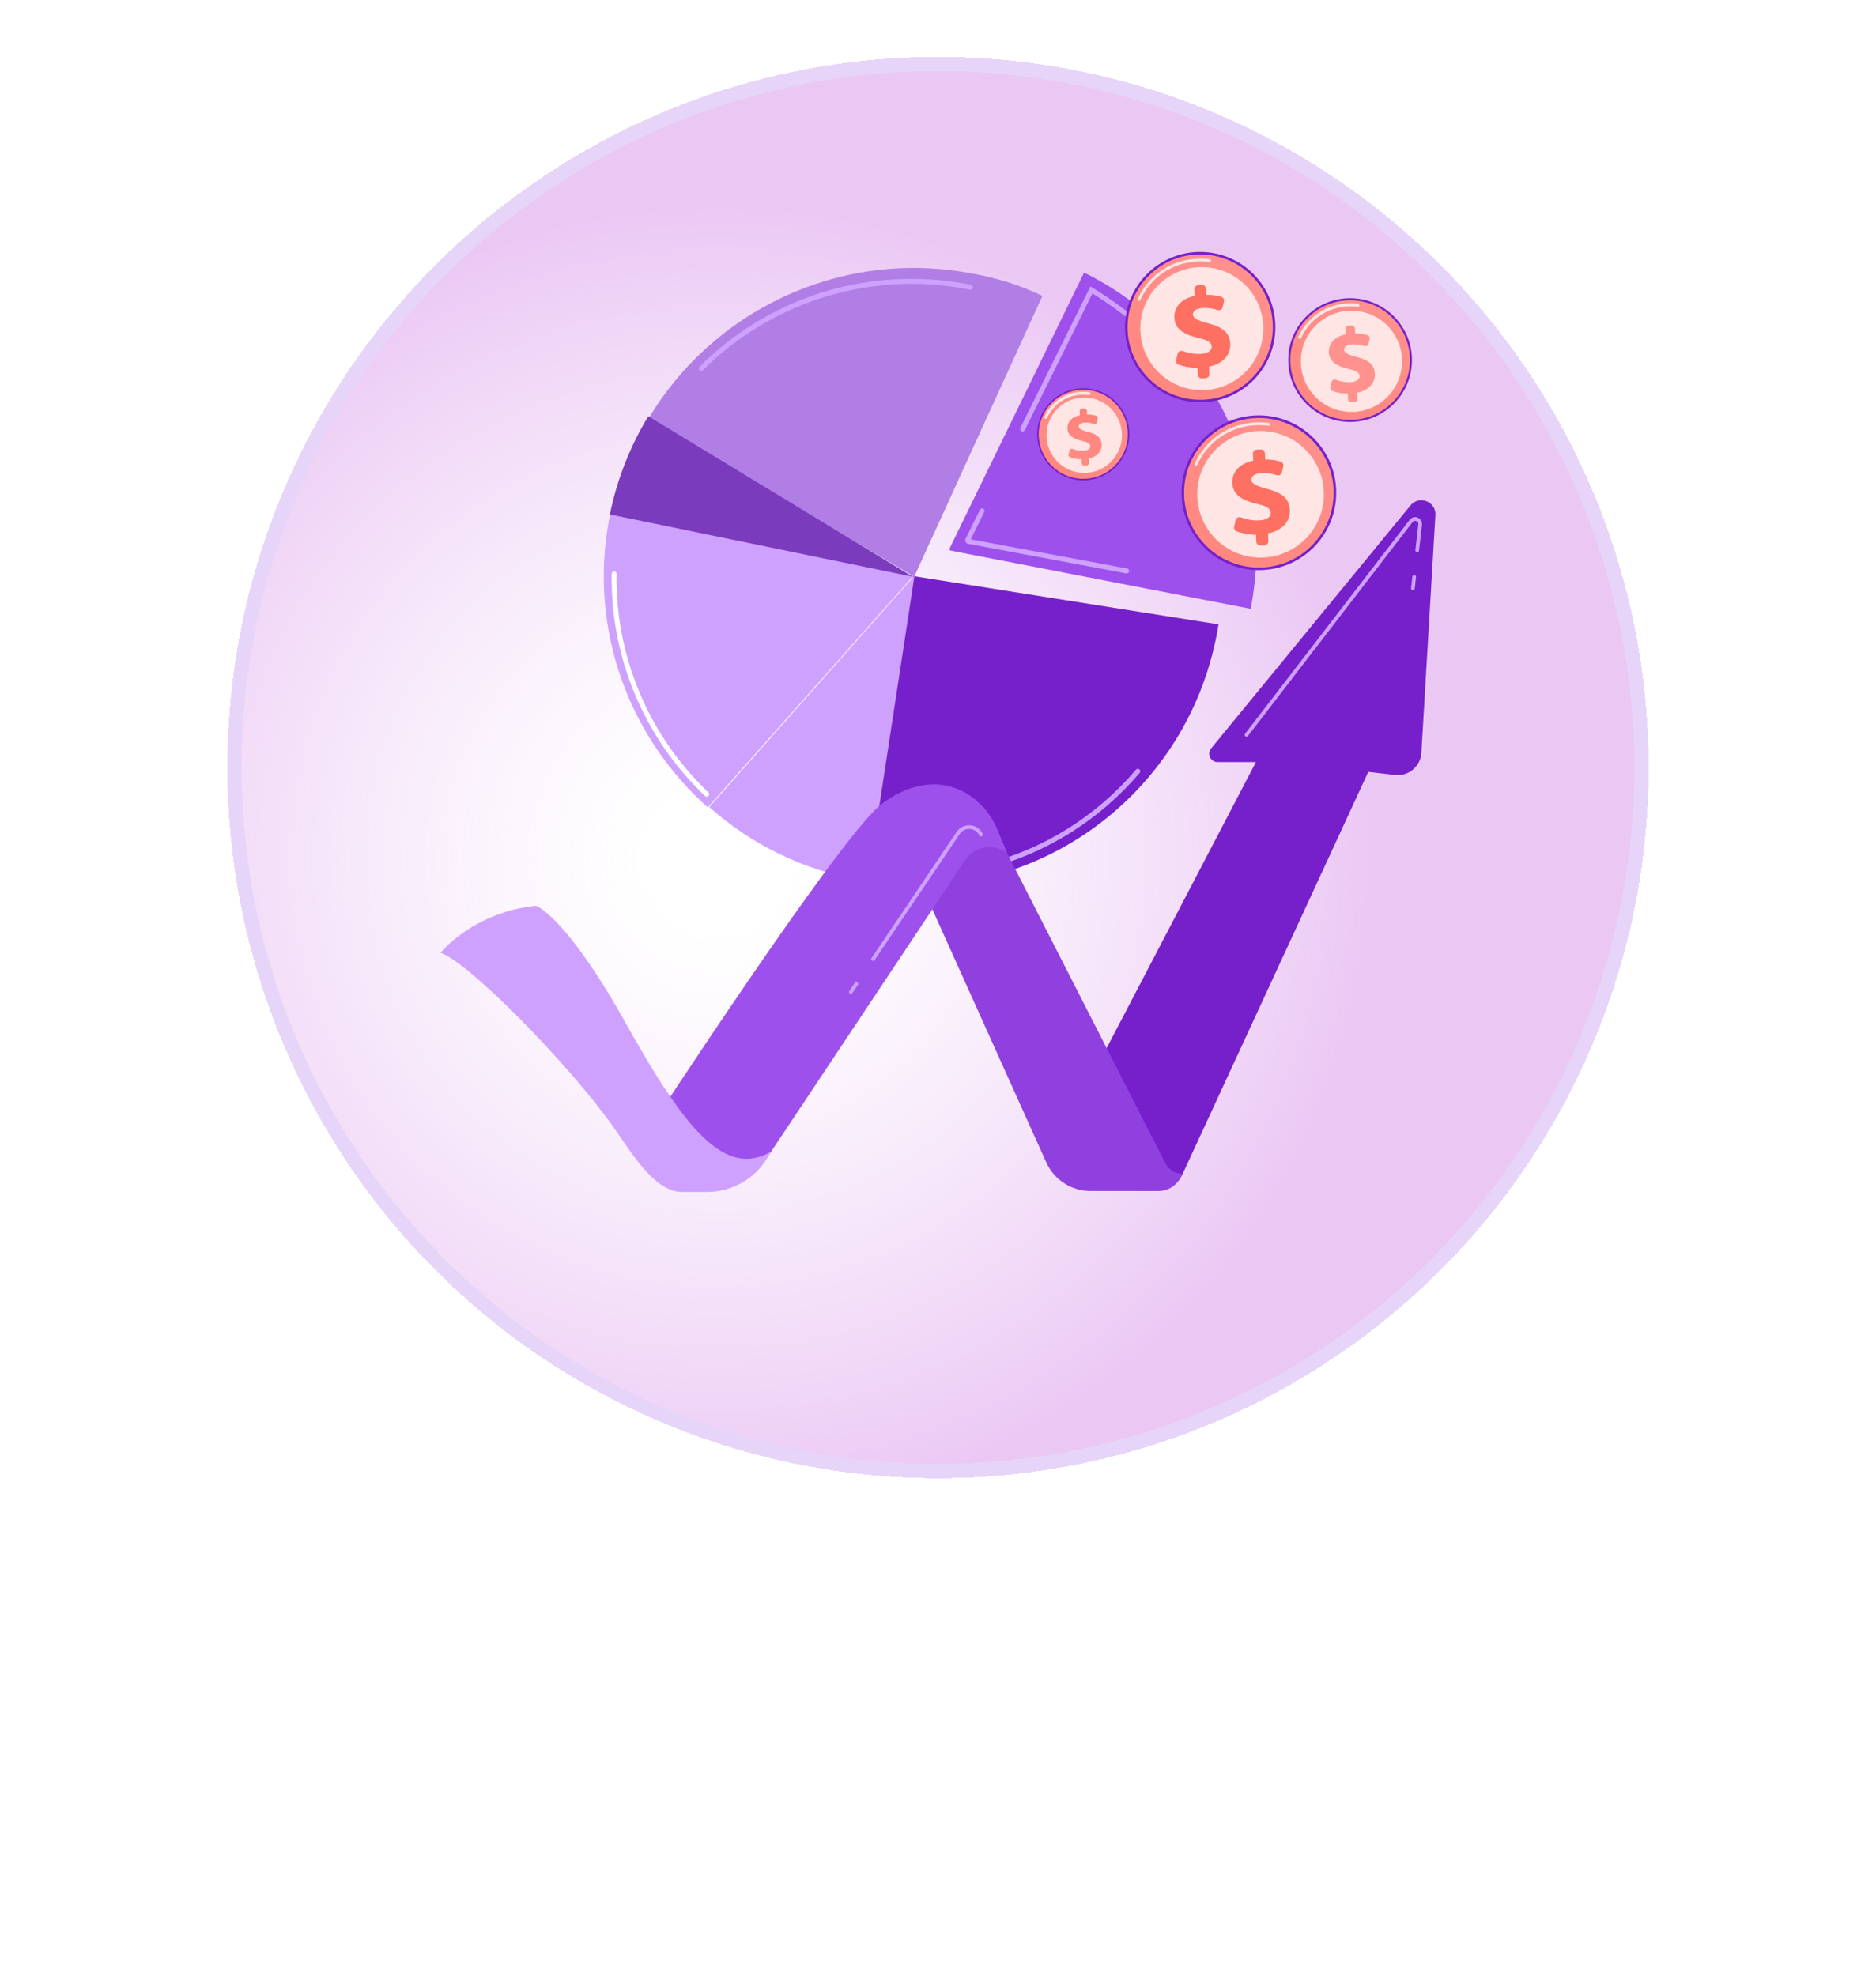 <svg width="132" height="139" viewBox="0 0 132 139" fill="none" xmlns="http://www.w3.org/2000/svg">
<path d="M5.212 131.388H2.65V135H1.278V124.878H5.212C7.2 124.878 8.474 126.18 8.474 128.126C8.474 130.016 7.186 131.388 5.212 131.388ZM4.974 126.11H2.65V130.156H4.918C6.276 130.156 7.032 129.358 7.032 128.112C7.032 126.838 6.262 126.11 4.974 126.11ZM12.443 135.168C10.427 135.168 9.041 133.712 9.041 131.584C9.041 129.442 10.399 127.958 12.387 127.958C14.333 127.958 15.607 129.302 15.607 131.332V131.822L10.315 131.836C10.413 133.278 11.169 134.076 12.471 134.076C13.493 134.076 14.165 133.656 14.389 132.872H15.621C15.285 134.342 14.137 135.168 12.443 135.168ZM12.387 129.064C11.239 129.064 10.511 129.75 10.343 130.954H14.291C14.291 129.82 13.549 129.064 12.387 129.064ZM20.997 128.098V129.302H20.409C19.163 129.302 18.393 130.058 18.393 131.374V135H17.077V128.168H18.309L18.393 129.204C18.673 128.49 19.359 128.014 20.297 128.014C20.535 128.014 20.731 128.042 20.997 128.098ZM21.777 128.154H22.785V127.062C22.785 125.382 23.709 124.696 24.955 124.696C25.207 124.696 25.501 124.71 25.767 124.752V125.886H25.179C24.325 125.886 24.101 126.32 24.101 127.062V128.154H25.725V129.26H24.101V135H22.785V129.26H21.777V128.154ZM26.295 131.57C26.295 129.456 27.807 127.972 29.865 127.972C31.909 127.972 33.421 129.456 33.421 131.57C33.421 133.684 31.909 135.168 29.865 135.168C27.807 135.168 26.295 133.684 26.295 131.57ZM27.625 131.57C27.625 132.998 28.535 133.992 29.865 133.992C31.181 133.992 32.105 132.998 32.105 131.57C32.105 130.142 31.181 129.148 29.865 129.148C28.535 129.148 27.625 130.142 27.625 131.57ZM38.798 128.098V129.302H38.21C36.964 129.302 36.194 130.058 36.194 131.374V135H34.878V128.168H36.11L36.194 129.204C36.474 128.49 37.16 128.014 38.098 128.014C38.336 128.014 38.532 128.042 38.798 128.098ZM41.348 135H40.032V128.154H41.208L41.334 129.05C41.684 128.406 42.412 127.958 43.378 127.958C44.442 127.958 45.198 128.49 45.548 129.344C45.87 128.49 46.696 127.958 47.76 127.958C49.328 127.958 50.28 128.938 50.28 130.52V135H48.992V130.842C48.992 129.764 48.39 129.148 47.466 129.148C46.472 129.148 45.814 129.848 45.814 130.94V135H44.512V130.828C44.512 129.75 43.924 129.162 43 129.162C42.006 129.162 41.348 129.848 41.348 130.94V135ZM54.106 135.168C52.636 135.168 51.768 134.342 51.768 133.096C51.768 131.836 52.706 131.052 54.316 130.926L56.472 130.758V130.562C56.472 129.414 55.786 129.008 54.862 129.008C53.756 129.008 53.126 129.498 53.126 130.324H51.978C51.978 128.896 53.154 127.958 54.918 127.958C56.612 127.958 57.76 128.854 57.76 130.702V135H56.64L56.5 133.894C56.15 134.678 55.212 135.168 54.106 135.168ZM54.484 134.146C55.73 134.146 56.486 133.334 56.486 132.046V131.682L54.736 131.822C53.574 131.934 53.098 132.382 53.098 133.054C53.098 133.782 53.63 134.146 54.484 134.146ZM60.899 135H59.583V128.154H60.773L60.913 129.204C61.347 128.42 62.215 127.958 63.181 127.958C64.987 127.958 65.813 129.064 65.813 130.814V135H64.497V131.108C64.497 129.722 63.853 129.162 62.845 129.162C61.613 129.162 60.899 130.044 60.899 131.374V135ZM67.188 131.584C67.188 129.442 68.546 127.958 70.548 127.958C72.27 127.958 73.474 128.938 73.712 130.464H72.396C72.172 129.596 71.472 129.134 70.59 129.134C69.344 129.134 68.49 130.086 68.49 131.57C68.49 133.04 69.288 133.992 70.534 133.992C71.472 133.992 72.172 133.502 72.41 132.69H73.726C73.46 134.174 72.186 135.168 70.534 135.168C68.518 135.168 67.188 133.74 67.188 131.584ZM78.068 135.168C76.052 135.168 74.666 133.712 74.666 131.584C74.666 129.442 76.024 127.958 78.012 127.958C79.958 127.958 81.232 129.302 81.232 131.332V131.822L75.94 131.836C76.038 133.278 76.794 134.076 78.096 134.076C79.118 134.076 79.79 133.656 80.014 132.872H81.246C80.91 134.342 79.762 135.168 78.068 135.168ZM78.012 129.064C76.864 129.064 76.136 129.75 75.968 130.954H79.916C79.916 129.82 79.174 129.064 78.012 129.064ZM88.126 124.878V133.726H92.578V135H86.754V124.878H88.126ZM95.847 135.168C94.377 135.168 93.509 134.342 93.509 133.096C93.509 131.836 94.447 131.052 96.057 130.926L98.213 130.758V130.562C98.213 129.414 97.527 129.008 96.603 129.008C95.497 129.008 94.867 129.498 94.867 130.324H93.719C93.719 128.896 94.895 127.958 96.659 127.958C98.353 127.958 99.501 128.854 99.501 130.702V135H98.381L98.241 133.894C97.891 134.678 96.953 135.168 95.847 135.168ZM96.225 134.146C97.471 134.146 98.227 133.334 98.227 132.046V131.682L96.477 131.822C95.315 131.934 94.839 132.382 94.839 133.054C94.839 133.782 95.371 134.146 96.225 134.146ZM106.055 128.154H107.357V135H106.181L106.041 133.964C105.649 134.678 104.739 135.168 103.731 135.168C102.135 135.168 101.239 134.09 101.239 132.41V128.154H102.555V131.976C102.555 133.446 103.185 134.006 104.193 134.006C105.397 134.006 106.055 133.236 106.055 131.766V128.154ZM110.582 135H109.266V128.154H110.456L110.596 129.204C111.03 128.42 111.898 127.958 112.864 127.958C114.67 127.958 115.496 129.064 115.496 130.814V135H114.18V131.108C114.18 129.722 113.536 129.162 112.528 129.162C111.296 129.162 110.582 130.044 110.582 131.374V135ZM116.871 131.584C116.871 129.442 118.229 127.958 120.231 127.958C121.953 127.958 123.157 128.938 123.395 130.464H122.079C121.855 129.596 121.155 129.134 120.273 129.134C119.027 129.134 118.173 130.086 118.173 131.57C118.173 133.04 118.971 133.992 120.217 133.992C121.155 133.992 121.855 133.502 122.093 132.69H123.409C123.143 134.174 121.869 135.168 120.217 135.168C118.201 135.168 116.871 133.74 116.871 131.584ZM126.114 134.986H124.798V124.696H126.114V129.204C126.548 128.462 127.374 127.958 128.438 127.958C130.188 127.958 131.028 129.064 131.028 130.814V135H129.712V131.108C129.712 129.722 129.054 129.162 128.074 129.162C126.8 129.162 126.114 130.086 126.114 131.262V134.986Z" fill="white"/>
<g filter="url(#filter0_d_898_100)">
<circle cx="66" cy="50" r="50" fill="url(#paint0_radial_898_100)" shape-rendering="crispEdges"/>
<circle cx="66" cy="50" r="49.5" stroke="#E6D5F8" shape-rendering="crispEdges"/>
</g>
<path d="M60.847 62.02C60.925 62.033 61.002 62.046 61.08 62.058C72.821 63.915 83.861 55.798 85.738 43.928L64.246 40.529L60.847 62.02Z" fill="#7520CB"/>
<path d="M64.346 40.504L49.901 56.781C52.836 59.39 56.512 61.237 60.668 61.95C60.799 61.973 60.93 61.993 61.06 62.013L64.346 40.504Z" fill="#CFA1FF"/>
<path d="M64.246 40.53L42.928 36.172C42.901 36.306 42.874 36.44 42.849 36.574C41.413 44.345 44.297 51.914 49.801 56.807L64.246 40.53Z" fill="#CFA1FF"/>
<path d="M66.902 38.741L88.002 42.834C89.912 32.989 84.859 23.408 76.278 19.177L66.82 38.577C66.787 38.645 66.828 38.726 66.902 38.741Z" fill="#9E50ED"/>
<path d="M64.325 40.577L73.348 20.816C71.628 19.998 70.091 19.542 68.125 19.192C58.956 17.558 50.108 21.924 45.608 29.479L64.325 40.577Z" fill="#B17EE5"/>
<path d="M45.617 29.285C44.357 31.362 43.426 33.685 42.911 36.195L64.225 40.576L45.617 29.285Z" fill="#7B3BBD"/>
<path d="M49.345 26.083C49.301 26.083 49.257 26.066 49.223 26.032C49.156 25.965 49.156 25.856 49.224 25.789C51.529 23.49 54.375 21.73 57.455 20.7C60.638 19.636 64.084 19.352 67.422 19.88C67.72 19.927 68.021 19.981 68.317 20.041C68.41 20.059 68.47 20.15 68.451 20.244C68.433 20.337 68.341 20.397 68.248 20.378C67.958 20.32 67.662 20.266 67.368 20.22C60.843 19.188 54.151 21.361 49.467 26.033C49.433 26.066 49.389 26.083 49.345 26.083Z" fill="#CFA1FF"/>
<path d="M49.728 56.052C49.686 56.052 49.643 56.036 49.61 56.004C45.334 51.938 42.939 46.24 43.041 40.37C43.042 40.275 43.119 40.2 43.213 40.2C43.214 40.2 43.215 40.2 43.216 40.2C43.311 40.202 43.387 40.28 43.385 40.376C43.285 46.149 45.641 51.755 49.847 55.755C49.916 55.82 49.919 55.929 49.853 55.998C49.819 56.034 49.774 56.052 49.728 56.052Z" fill="white"/>
<path d="M69.326 61.144C69.249 61.144 69.179 61.093 69.159 61.015C69.135 60.923 69.191 60.829 69.283 60.805C73.451 59.734 77.134 57.432 79.932 54.148C79.994 54.075 80.103 54.066 80.175 54.128C80.247 54.19 80.256 54.298 80.194 54.371C77.35 57.71 73.606 60.05 69.369 61.139C69.354 61.143 69.34 61.144 69.326 61.144Z" fill="#CFA1FF"/>
<path d="M71.951 30.358C71.926 30.358 71.9 30.352 71.875 30.34C71.79 30.298 71.755 30.194 71.797 30.109L76.724 20.153L76.884 20.252C78.504 21.243 79.996 22.384 81.58 23.843C81.65 23.908 81.655 24.017 81.59 24.087C81.526 24.157 81.417 24.161 81.347 24.097C79.832 22.701 78.403 21.6 76.865 20.645L72.106 30.262C72.076 30.322 72.015 30.358 71.951 30.358Z" fill="#CFA1FF"/>
<path d="M79.275 40.342C79.264 40.342 79.254 40.341 79.243 40.339L68.132 38.263C68.051 38.248 67.984 38.197 67.947 38.123C67.91 38.05 67.91 37.965 67.947 37.891L68.949 35.866C68.991 35.781 69.094 35.746 69.18 35.788C69.265 35.831 69.3 35.934 69.258 36.019L68.305 37.945L79.306 40C79.4 40.018 79.462 40.108 79.444 40.201C79.428 40.284 79.356 40.342 79.275 40.342Z" fill="#CFA1FF"/>
<path d="M75.21 78.829L88.371 53.616H85.674C85.177 53.616 84.904 53.038 85.219 52.653L99.246 35.558C99.854 34.817 101.055 35.287 100.998 36.243L100.012 52.961C99.956 53.918 99.107 54.631 98.155 54.522L96.275 54.307L83.217 82.586C82.877 83.322 82.14 83.793 81.329 83.793H76.803L75.21 78.829Z" fill="#7520CB"/>
<path d="M64.329 61.145L73.62 81.784C74.171 83.007 75.387 83.793 76.727 83.793H81.517C82.153 83.793 82.738 83.448 83.046 82.892L83.217 82.585C82.702 82.585 82.231 82.297 81.997 81.838L69.618 57.583L64.329 61.145Z" fill="#8F40DF"/>
<path d="M70.868 60.032C69.936 59.296 68.575 59.513 67.917 60.501L54.257 81.025C53.163 82.669 51.319 83.656 49.344 83.656H47.422L45.858 79.15C45.858 79.15 58.557 59.677 61.831 56.732C61.831 56.732 65.09 53.794 68.304 56.015C69.153 56.602 69.798 57.439 70.192 58.394L70.868 60.032Z" fill="#9E50ED"/>
<path d="M31 67.031C31 67.031 33.287 64.173 37.718 63.728C37.718 63.728 39.822 64.445 44.015 71.959C48.208 79.471 50.991 82.897 54.257 81.026L53.986 81.475C53.095 82.955 51.495 83.859 49.767 83.859H47.961C45.973 83.859 44.246 80.796 43.084 79.182C39.821 74.645 33.005 67.736 31 67.031Z" fill="#CFA1FF"/>
<path d="M99.416 41.528C99.411 41.528 99.406 41.528 99.401 41.527C99.33 41.519 99.279 41.455 99.287 41.384L99.379 40.568C99.388 40.497 99.451 40.446 99.522 40.454C99.593 40.462 99.644 40.526 99.636 40.597L99.544 41.413C99.536 41.479 99.481 41.528 99.416 41.528Z" fill="#CFA1FF"/>
<path d="M87.707 51.832C87.679 51.832 87.651 51.823 87.628 51.805C87.571 51.761 87.561 51.68 87.604 51.624L99.187 36.574C99.323 36.397 99.545 36.336 99.752 36.42C99.96 36.504 100.078 36.702 100.052 36.924L99.848 38.728C99.84 38.799 99.775 38.85 99.705 38.842C99.634 38.834 99.583 38.77 99.591 38.699L99.796 36.895C99.81 36.769 99.733 36.691 99.656 36.66C99.579 36.629 99.469 36.631 99.391 36.731L87.809 51.781C87.784 51.814 87.745 51.832 87.707 51.832Z" fill="#CFA1FF"/>
<path d="M61.43 67.608C61.406 67.608 61.38 67.601 61.358 67.586C61.299 67.546 61.283 67.466 61.323 67.407L67.314 58.528C67.528 58.209 67.885 58.036 68.268 58.066C68.65 58.095 68.977 58.319 69.141 58.666C69.172 58.731 69.144 58.808 69.08 58.838C69.015 58.869 68.938 58.841 68.908 58.777C68.784 58.515 68.537 58.345 68.248 58.323C67.96 58.301 67.69 58.432 67.528 58.672L61.538 67.551C61.513 67.588 61.472 67.608 61.43 67.608Z" fill="#CFA1FF"/>
<path d="M59.874 69.918C59.849 69.918 59.824 69.91 59.802 69.895C59.742 69.856 59.727 69.775 59.767 69.716L60.151 69.147C60.191 69.088 60.271 69.072 60.33 69.112C60.389 69.152 60.405 69.232 60.365 69.291L59.981 69.861C59.956 69.898 59.915 69.918 59.874 69.918Z" fill="#CFA1FF"/>
<path d="M76.22 33.796C78.01 33.796 79.461 32.345 79.461 30.555C79.461 28.765 78.01 27.314 76.22 27.314C74.43 27.314 72.979 28.765 72.979 30.555C72.979 32.345 74.43 33.796 76.22 33.796Z" fill="#7520CB"/>
<path d="M76.22 33.688C77.95 33.688 79.353 32.285 79.353 30.554C79.353 28.824 77.95 27.421 76.22 27.421C74.489 27.421 73.086 28.824 73.086 30.554C73.086 32.285 74.489 33.688 76.22 33.688Z" fill="url(#paint1_linear_898_100)"/>
<path opacity="0.78" d="M73.589 29.465C73.573 29.466 73.557 29.463 73.542 29.456C73.489 29.432 73.466 29.37 73.49 29.317C73.961 28.28 74.96 27.607 76.097 27.56C76.278 27.553 76.461 27.562 76.639 27.587C76.696 27.595 76.736 27.648 76.728 27.705C76.72 27.762 76.668 27.802 76.61 27.794C76.444 27.771 76.274 27.763 76.105 27.77C75.048 27.813 74.118 28.439 73.68 29.404C73.663 29.441 73.627 29.463 73.589 29.465Z" fill="white"/>
<path opacity="0.78" d="M78.165 32.496C79.201 31.461 79.201 29.782 78.165 28.746C77.13 27.71 75.451 27.71 74.415 28.746C73.379 29.782 73.379 31.461 74.415 32.496C75.451 33.532 77.13 33.532 78.165 32.496Z" fill="white"/>
<path d="M76.112 32.601L76.1 32.313C75.799 32.313 75.499 32.254 75.284 32.17C75.207 32.141 75.165 32.057 75.184 31.977L75.246 31.706C75.269 31.606 75.374 31.551 75.469 31.586C75.683 31.666 75.944 31.724 76.223 31.713C76.512 31.701 76.724 31.594 76.716 31.393C76.708 31.211 76.537 31.11 76.13 31.019C75.55 30.885 75.127 30.652 75.107 30.147C75.088 29.691 75.407 29.328 75.982 29.212L75.971 28.923C75.967 28.83 76.039 28.752 76.132 28.748L76.301 28.741C76.394 28.738 76.472 28.81 76.476 28.902L76.487 29.161C76.765 29.161 76.969 29.2 77.132 29.25C77.216 29.276 77.264 29.362 77.245 29.448L77.188 29.699C77.166 29.796 77.066 29.852 76.972 29.821C76.821 29.771 76.61 29.721 76.338 29.733C75.995 29.747 75.902 29.893 75.907 30.02C75.914 30.177 76.124 30.277 76.577 30.396C77.222 30.561 77.498 30.815 77.518 31.291C77.535 31.728 77.228 32.133 76.604 32.257L76.617 32.58C76.621 32.673 76.549 32.751 76.456 32.755L76.287 32.762C76.194 32.766 76.116 32.694 76.112 32.601Z" fill="url(#paint2_linear_898_100)"/>
<path d="M84.447 28.304C87.368 28.304 89.737 25.936 89.737 23.014C89.737 20.093 87.368 17.725 84.447 17.725C81.526 17.725 79.158 20.093 79.158 23.014C79.158 25.936 81.526 28.304 84.447 28.304Z" fill="#7520CB"/>
<path d="M84.447 28.127C87.271 28.127 89.561 25.837 89.561 23.013C89.561 20.189 87.271 17.899 84.447 17.899C81.623 17.899 79.334 20.189 79.334 23.013C79.334 25.837 81.623 28.127 84.447 28.127Z" fill="url(#paint3_linear_898_100)"/>
<path opacity="0.78" d="M80.151 21.163C80.136 21.164 80.121 21.161 80.106 21.154C80.057 21.132 80.035 21.073 80.057 21.024C80.815 19.357 82.421 18.274 84.249 18.199C84.541 18.187 84.834 18.202 85.121 18.242C85.175 18.249 85.212 18.299 85.205 18.353C85.197 18.407 85.148 18.445 85.094 18.436C84.819 18.398 84.537 18.384 84.257 18.396C82.504 18.468 80.963 19.506 80.236 21.105C80.22 21.14 80.187 21.162 80.151 21.163Z" fill="white"/>
<path opacity="0.78" d="M87.623 26.181C89.313 24.491 89.313 21.751 87.623 20.061C85.933 18.37 83.192 18.37 81.502 20.061C79.812 21.751 79.812 24.491 81.502 26.181C83.192 27.872 85.933 27.872 87.623 26.181Z" fill="white"/>
<path d="M84.271 26.353L84.251 25.882C83.76 25.883 83.27 25.787 82.919 25.65C82.794 25.601 82.726 25.466 82.756 25.335L82.857 24.892C82.895 24.729 83.066 24.639 83.222 24.697C83.57 24.826 83.997 24.922 84.452 24.903C84.924 24.884 85.27 24.709 85.256 24.381C85.244 24.085 84.965 23.92 84.301 23.771C83.354 23.553 82.664 23.172 82.63 22.348C82.6 21.603 83.121 21.012 84.059 20.821L84.04 20.351C84.034 20.199 84.152 20.072 84.303 20.065L84.579 20.054C84.731 20.048 84.859 20.165 84.865 20.317L84.882 20.739C85.337 20.739 85.67 20.803 85.936 20.884C86.073 20.926 86.152 21.067 86.12 21.206L86.027 21.616C85.991 21.774 85.828 21.867 85.674 21.816C85.428 21.734 85.083 21.653 84.64 21.672C84.079 21.695 83.929 21.933 83.937 22.142C83.948 22.398 84.291 22.56 85.029 22.754C86.083 23.024 86.533 23.438 86.565 24.215C86.594 24.928 86.092 25.59 85.074 25.792L85.095 26.319C85.102 26.47 84.984 26.598 84.832 26.604L84.556 26.616C84.405 26.622 84.277 26.504 84.271 26.353Z" fill="url(#paint4_linear_898_100)"/>
<path d="M88.577 40.11C91.583 40.11 94.02 37.673 94.02 34.667C94.02 31.662 91.583 29.225 88.577 29.225C85.571 29.225 83.134 31.662 83.134 34.667C83.134 37.673 85.571 40.11 88.577 40.11Z" fill="#7520CB"/>
<path d="M88.577 39.93C91.483 39.93 93.839 37.574 93.839 34.668C93.839 31.762 91.483 29.406 88.577 29.406C85.671 29.406 83.315 31.762 83.315 34.668C83.315 37.574 85.671 39.93 88.577 39.93Z" fill="url(#paint5_linear_898_100)"/>
<path opacity="0.78" d="M84.156 32.76C84.141 32.761 84.126 32.758 84.112 32.751C84.062 32.729 84.04 32.67 84.063 32.621C84.841 30.907 86.493 29.793 88.374 29.716C88.674 29.704 88.975 29.718 89.27 29.76C89.324 29.767 89.361 29.817 89.354 29.871C89.346 29.924 89.297 29.962 89.243 29.954C88.96 29.915 88.67 29.901 88.382 29.913C86.576 29.987 84.99 31.056 84.242 32.702C84.226 32.737 84.192 32.758 84.156 32.76Z" fill="white"/>
<path opacity="0.78" d="M91.845 37.926C93.584 36.187 93.584 33.367 91.845 31.628C90.106 29.889 87.286 29.889 85.547 31.628C83.807 33.367 83.807 36.187 85.547 37.926C87.286 39.666 90.106 39.666 91.845 37.926Z" fill="white"/>
<path d="M88.396 38.104L88.376 37.62C87.87 37.62 87.366 37.521 87.005 37.381C86.876 37.331 86.806 37.191 86.837 37.056L86.941 36.6C86.98 36.433 87.156 36.34 87.317 36.4C87.675 36.533 88.114 36.632 88.582 36.612C89.068 36.592 89.424 36.413 89.41 36.075C89.397 35.77 89.11 35.6 88.427 35.447C87.452 35.223 86.743 34.831 86.708 33.983C86.676 33.216 87.213 32.608 88.178 32.412L88.158 31.928C88.152 31.772 88.273 31.64 88.429 31.634L88.713 31.622C88.869 31.616 89.001 31.737 89.007 31.893L89.025 32.328C89.493 32.327 89.836 32.393 90.109 32.477C90.25 32.52 90.331 32.665 90.299 32.808L90.203 33.23C90.166 33.392 89.998 33.488 89.839 33.435C89.587 33.351 89.232 33.268 88.775 33.287C88.199 33.31 88.044 33.556 88.052 33.77C88.063 34.034 88.417 34.201 89.176 34.401C90.26 34.678 90.724 35.105 90.756 35.904C90.786 36.637 90.27 37.319 89.222 37.527L89.244 38.069C89.251 38.224 89.129 38.356 88.974 38.362L88.689 38.374C88.534 38.38 88.402 38.259 88.396 38.104Z" fill="url(#paint6_linear_898_100)"/>
<path d="M94.996 29.686C97.4 29.686 99.349 27.737 99.349 25.332C99.349 22.928 97.4 20.98 94.996 20.98C92.592 20.98 90.643 22.928 90.643 25.332C90.643 27.737 92.592 29.686 94.996 29.686Z" fill="#7520CB"/>
<path d="M94.996 29.542C97.32 29.542 99.204 27.657 99.204 25.333C99.204 23.009 97.32 21.125 94.996 21.125C92.672 21.125 90.788 23.009 90.788 25.333C90.788 27.657 92.672 29.542 94.996 29.542Z" fill="url(#paint7_linear_898_100)"/>
<path opacity="0.78" d="M91.462 23.836C91.445 23.836 91.429 23.834 91.413 23.826C91.359 23.802 91.335 23.738 91.36 23.684C91.987 22.303 93.318 21.407 94.832 21.344C95.074 21.334 95.317 21.346 95.554 21.379C95.613 21.388 95.654 21.442 95.646 21.5C95.638 21.559 95.584 21.601 95.525 21.592C95.3 21.56 95.07 21.549 94.841 21.558C93.408 21.617 92.149 22.466 91.555 23.773C91.538 23.811 91.501 23.834 91.462 23.836Z" fill="white"/>
<path opacity="0.78" d="M97.61 27.939C99.001 26.549 99.001 24.293 97.61 22.902C96.219 21.511 93.963 21.511 92.573 22.902C91.181 24.293 91.181 26.549 92.573 27.939C93.963 29.33 96.219 29.33 97.61 27.939Z" fill="white"/>
<path d="M94.851 28.08L94.835 27.693C94.431 27.693 94.028 27.614 93.739 27.502C93.636 27.462 93.58 27.35 93.605 27.243L93.688 26.878C93.719 26.744 93.86 26.67 93.988 26.718C94.275 26.824 94.626 26.903 95 26.888C95.389 26.872 95.673 26.728 95.662 26.458C95.652 26.214 95.422 26.078 94.876 25.955C94.097 25.776 93.529 25.463 93.501 24.784C93.476 24.172 93.905 23.685 94.677 23.528L94.661 23.141C94.656 23.016 94.753 22.911 94.878 22.906L95.105 22.897C95.23 22.892 95.335 22.988 95.34 23.113L95.354 23.461C95.728 23.46 96.003 23.513 96.222 23.58C96.334 23.614 96.399 23.731 96.373 23.845L96.296 24.182C96.267 24.312 96.132 24.389 96.006 24.346C95.804 24.28 95.52 24.213 95.155 24.228C94.694 24.247 94.57 24.443 94.577 24.615C94.585 24.826 94.868 24.959 95.475 25.119C96.343 25.341 96.713 25.682 96.739 26.321C96.763 26.907 96.35 27.453 95.512 27.619L95.53 28.052C95.535 28.177 95.438 28.282 95.314 28.287L95.086 28.297C94.961 28.302 94.856 28.205 94.851 28.08Z" fill="#FF928E"/>
<defs>
<filter id="filter0_d_898_100" x="12" y="0" width="108" height="108" filterUnits="userSpaceOnUse" color-interpolation-filters="sRGB">
<feFlood flood-opacity="0" result="BackgroundImageFix"/>
<feColorMatrix in="SourceAlpha" type="matrix" values="0 0 0 0 0 0 0 0 0 0 0 0 0 0 0 0 0 0 127 0" result="hardAlpha"/>
<feOffset dy="4"/>
<feGaussianBlur stdDeviation="2"/>
<feComposite in2="hardAlpha" operator="out"/>
<feColorMatrix type="matrix" values="0 0 0 0 0 0 0 0 0 0 0 0 0 0 0 0 0 0 0.12 0"/>
<feBlend mode="normal" in2="BackgroundImageFix" result="effect1_dropShadow_898_100"/>
<feBlend mode="normal" in="SourceGraphic" in2="effect1_dropShadow_898_100" result="shape"/>
</filter>
<radialGradient id="paint0_radial_898_100" cx="0" cy="0" r="1" gradientUnits="userSpaceOnUse" gradientTransform="translate(50.5 56.5) rotate(70.388) scale(46.179)">
<stop offset="0.114" stop-color="white" stop-opacity="0.6"/>
<stop offset="1" stop-color="#EBC8F4"/>
</radialGradient>
<linearGradient id="paint1_linear_898_100" x1="78.44" y1="26.882" x2="66.392" y2="46.813" gradientUnits="userSpaceOnUse">
<stop stop-color="#FF928E"/>
<stop offset="1" stop-color="#FE7062"/>
</linearGradient>
<linearGradient id="paint2_linear_898_100" x1="75.624" y1="34.904" x2="77.777" y2="21.811" gradientUnits="userSpaceOnUse">
<stop stop-color="#FF928E"/>
<stop offset="1" stop-color="#FE7062"/>
</linearGradient>
<linearGradient id="paint3_linear_898_100" x1="88.07" y1="17.019" x2="68.407" y2="49.548" gradientUnits="userSpaceOnUse">
<stop stop-color="#FF928E"/>
<stop offset="1" stop-color="#FE7062"/>
</linearGradient>
<linearGradient id="paint4_linear_898_100" x1="46.638" y1="93.751" x2="52.911" y2="82.105" gradientUnits="userSpaceOnUse">
<stop stop-color="#FF928E"/>
<stop offset="1" stop-color="#FE7062"/>
</linearGradient>
<linearGradient id="paint5_linear_898_100" x1="92.305" y1="28.501" x2="72.073" y2="61.972" gradientUnits="userSpaceOnUse">
<stop stop-color="#FF928E"/>
<stop offset="1" stop-color="#FE7062"/>
</linearGradient>
<linearGradient id="paint6_linear_898_100" x1="42.03" y1="95.688" x2="51.191" y2="83.772" gradientUnits="userSpaceOnUse">
<stop stop-color="#FF928E"/>
<stop offset="1" stop-color="#FE7062"/>
</linearGradient>
<linearGradient id="paint7_linear_898_100" x1="97.978" y1="20.401" x2="81.796" y2="47.17" gradientUnits="userSpaceOnUse">
<stop stop-color="#FF928E"/>
<stop offset="1" stop-color="#FE7062"/>
</linearGradient>
</defs>
</svg>
